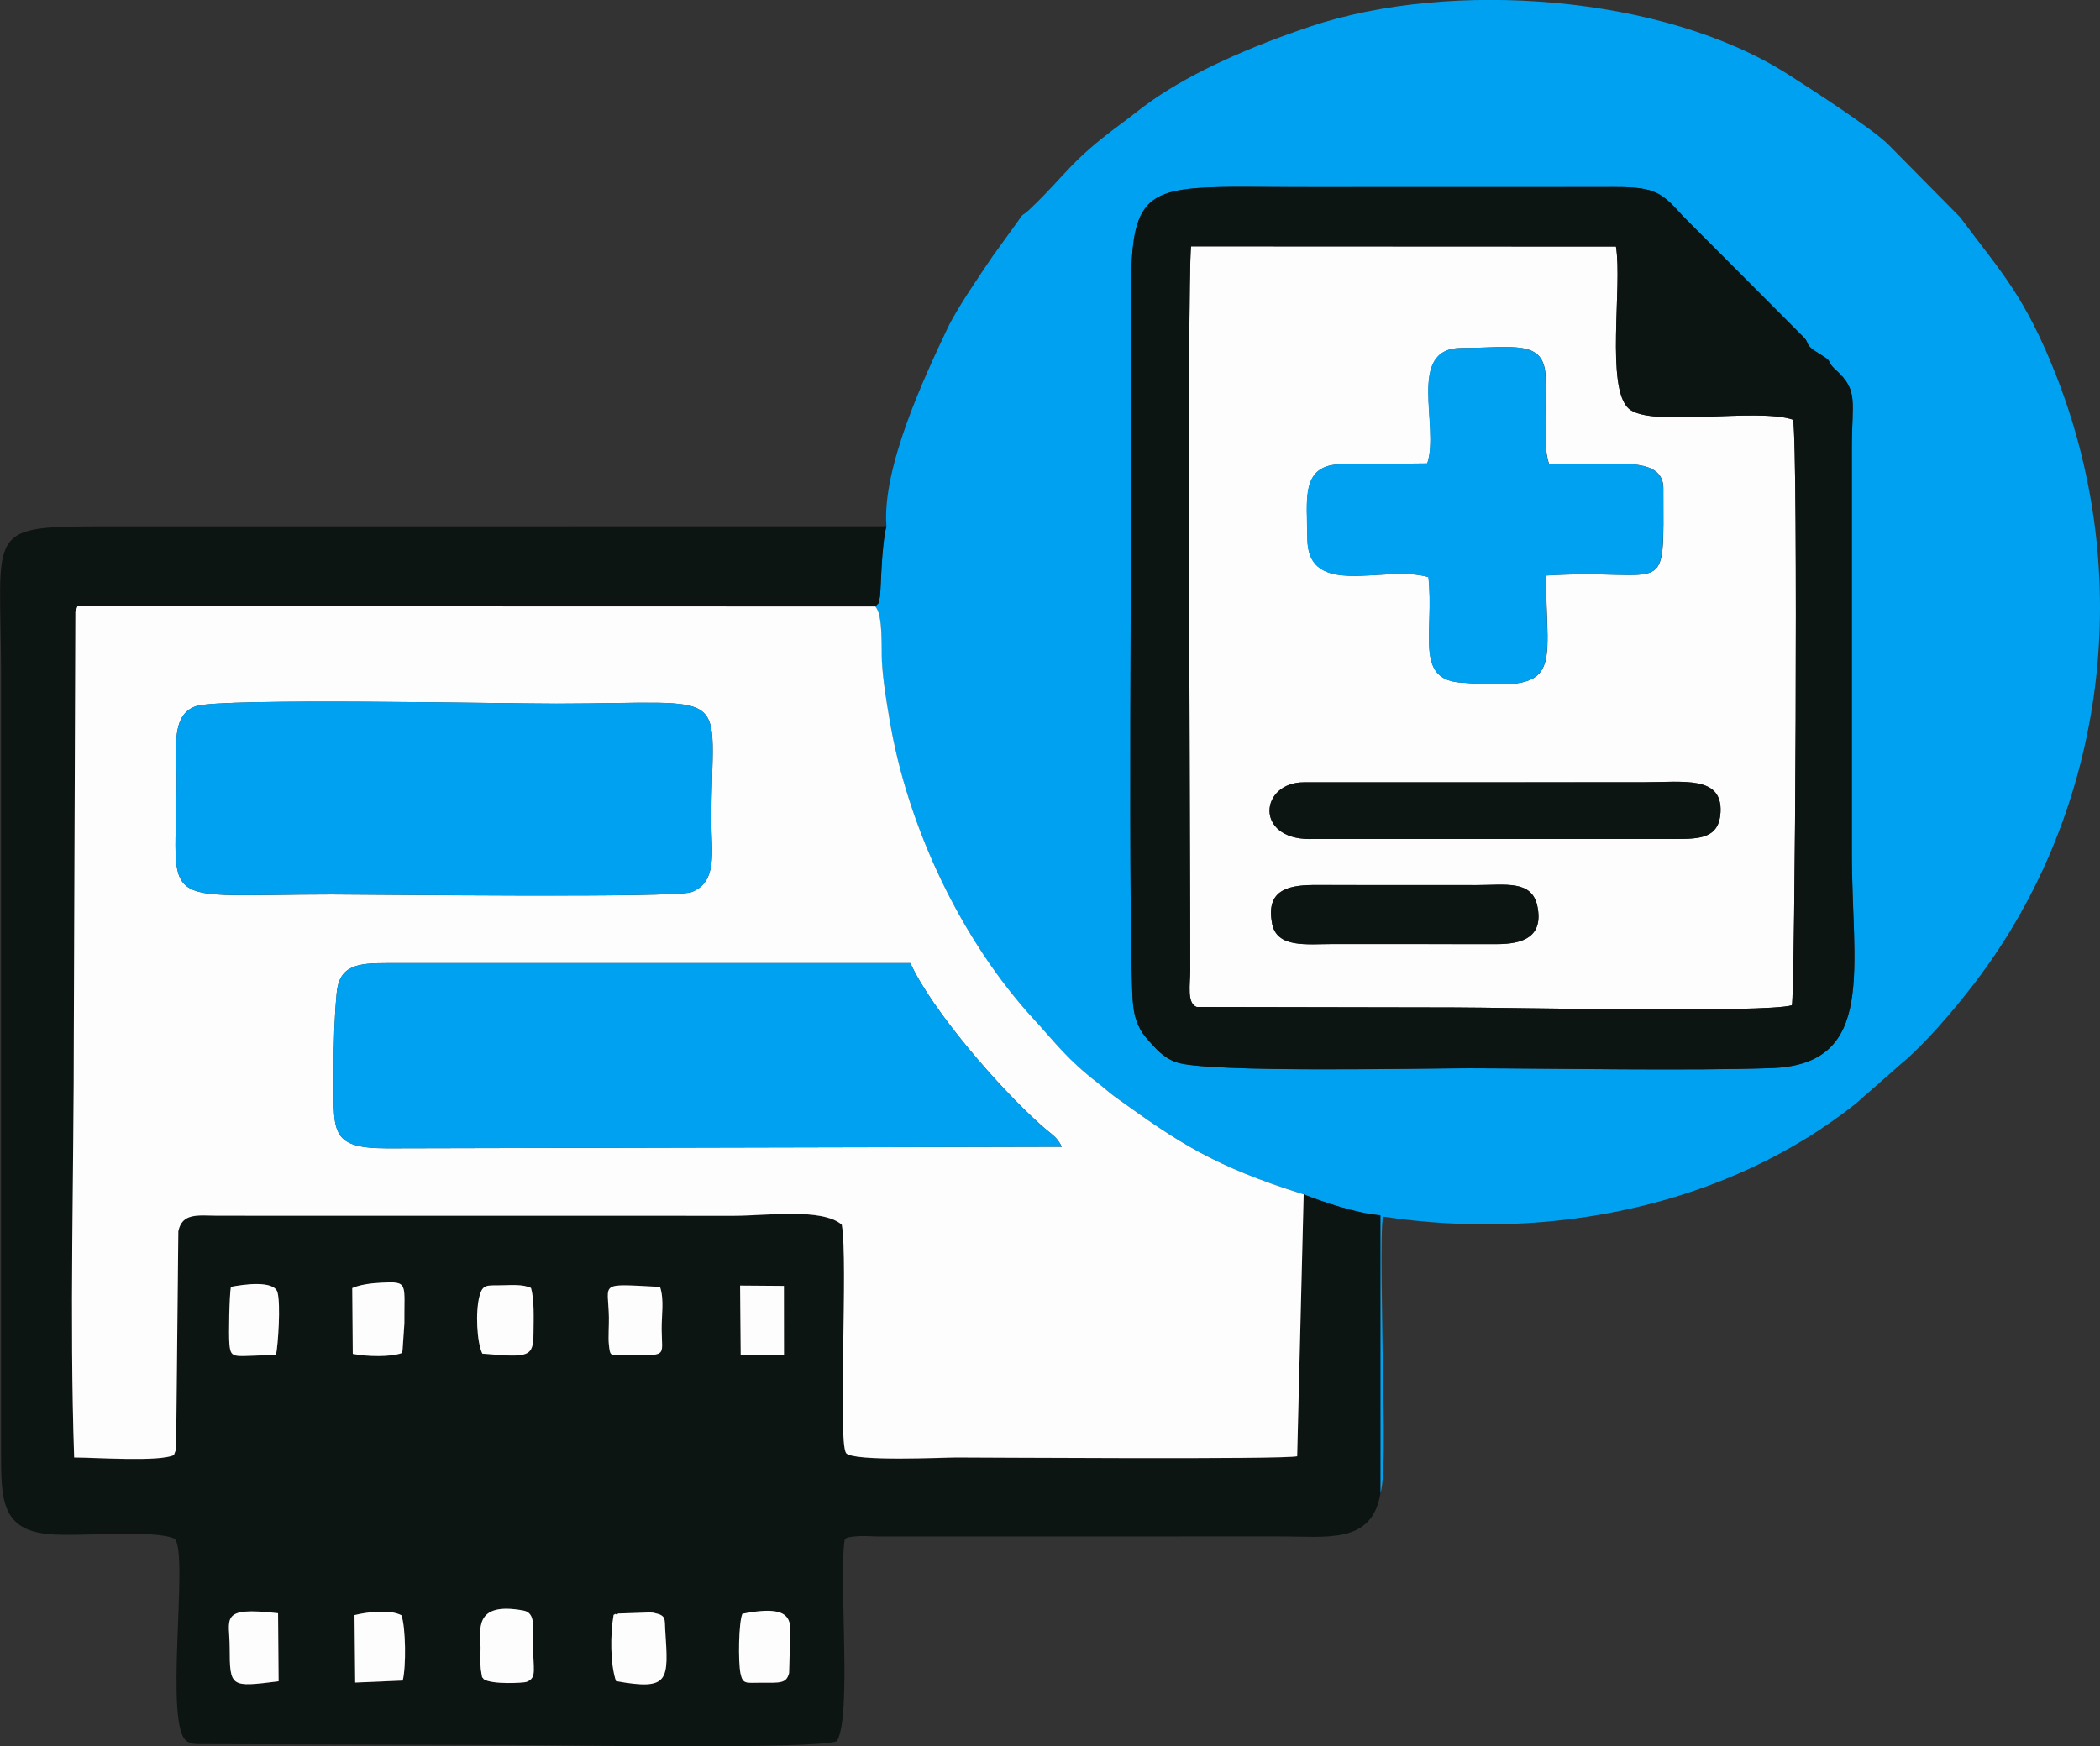 <?xml version="1.0" encoding="UTF-8"?>
<!DOCTYPE svg PUBLIC "-//W3C//DTD SVG 1.1//EN" "http://www.w3.org/Graphics/SVG/1.1/DTD/svg11.dtd">
<!-- Creator: CorelDRAW -->
<svg xmlns="http://www.w3.org/2000/svg" xml:space="preserve" width="37.056mm" height="30.816mm" version="1.1" style="shape-rendering:geometricPrecision; text-rendering:geometricPrecision; image-rendering:optimizeQuality; fill-rule:evenodd; clip-rule:evenodd"
viewBox="0 0 312.89 260.2"
 xmlns:xlink="http://www.w3.org/1999/xlink"
 xmlns:xodm="http://www.corel.com/coreldraw/odm/2003">
 <rect x="0" y="0" width="312.89" height="260.2" fill="#333333" stroke="none"/>
 <defs>
  <style type="text/css">
   <![CDATA[
    .fil0 {fill:#00A1F1}
    .fil1 {fill:#0D1513}
    .fil2 {fill:#FDFDFD}
   ]]>
  </style>
 </defs>
 <g id="Capa_x0020_1">
  <g id="_2842214733616">
   <path class="fil0" d="M168.83 149.78c-0.78,-6.82 -0.24,-76.53 -0.25,-89.62 -0.03,-35.26 -3.14,-32.2 27,-32.28l44.82 -0.01c6.56,-0.05 7.26,0.99 10.45,4.43l17.58 17.65c1.55,1.41 -0,1.17 2.79,2.86 2.05,1.24 0.68,0.71 2.16,2.2 0.06,0.06 0.16,0.14 0.23,0.2 3.3,2.99 2.3,4.71 2.3,11.47l0 60.04c-0.07,17.3 3.86,31.92 -12.01,32.45 -12.3,0.42 -32.09,0.05 -44.83,0.02 -6.26,-0.02 -39.16,0.73 -43.79,-0.89 -2.06,-0.72 -3.13,-2.14 -4.14,-3.22 -1.33,-1.43 -2.05,-2.95 -2.32,-5.3zm-36.76 -71.39c-0.77,2.89 -0.84,9.92 -0.97,10.48 -0.33,1.42 0.11,0.59 -0.71,1.5 1.22,1.15 0.91,6.55 1,8.18 0.17,2.91 0.64,5.63 1.11,8.51 2.71,16.34 10.83,33.15 21.44,44.73 3.34,3.65 5.07,6.07 9.61,9.58 1.1,0.85 1.58,1.37 2.66,2.14 9.42,6.76 14.53,10.23 28.03,14.48 3.16,1.19 7.58,2.75 11.43,3.11l0 41.42c0.89,-2.28 0.35,-16.78 0.34,-20.53 -0,-3.11 -0.43,-19.16 0.07,-20.68 25.16,3.78 51.33,-1.73 70.35,-16.78l6.96 -6.11c3.38,-2.81 7.4,-7.54 10.22,-11.15 19.62,-25.07 24.91,-59.92 12.9,-90.93 -4.83,-12.46 -8.67,-16.11 -14.44,-23.95l-10.59 -10.72c-2.36,-2.46 -12.46,-8.92 -15.12,-10.62 -18.44,-11.75 -50.05,-14.19 -71.19,-7.08 -8.86,2.98 -17.27,6.66 -23.47,10.97 -1.71,1.19 -3.04,2.32 -4.7,3.54 -7.68,5.65 -8.09,7.5 -13.52,12.66 -1.33,1.27 -0.82,0.32 -1.91,1.97l-3.67 5.08c-1.92,2.85 -5.3,7.74 -6.71,10.71 -3.39,7.14 -9.78,20.75 -9.12,29.49z"/>
   <path class="fil1" d="M52.83 240.68c1.81,-0.43 5.2,-0.91 6.99,0.03 0.65,1.83 0.71,7.7 0.19,9.74l-7.08 0.3 -0.1 -10.07zm57.79 -0.18c8.49,-1.69 7.06,1.74 7.07,5l-0.11 3.83c-0.4,1.59 -1.29,1.46 -4.25,1.45 -2.12,-0.01 -2.65,0.29 -2.99,-1.37 -0.37,-1.79 -0.27,-7.7 0.28,-8.91zm-69.18 -0.08l0.08 10.15c-7.15,0.88 -7.28,0.98 -7.29,-5.06 -0,-4.32 -1.65,-6.11 7.21,-5.09zm49.99 0.25c0.11,-0.05 0.29,-0.22 0.35,-0.11 0.07,0.11 0.27,-0.08 0.36,-0.1l4.7 -0.16c1.01,0.09 -0.13,-0.08 0.76,0.1 1.7,0.35 1.42,0.95 1.52,2.46 0.49,7.57 0.71,9.14 -7.33,7.68 -0.88,-2.61 -0.87,-7.02 -0.36,-9.87zm-19.34 9.59c-0.4,-0.59 -0.16,0.11 -0.36,-0.93 -0.09,-0.46 -0.11,-0.7 -0.13,-1.18 -0.04,-0.78 0.02,-1.83 0.01,-2.64 -0.01,-2.48 -1.15,-6.9 6.41,-5.49 1.82,0.34 1.39,2.61 1.39,4.61 0.01,4.18 0.68,5.41 -0.95,6.03 -0.41,0.15 -5.14,0.43 -6.37,-0.4zm38.19 -58.66l6.52 0.04 0.01 10.34 -6.45 -0 -0.08 -10.38zm-17.37 10.38c-2.04,0 -2.01,0.23 -2.2,-1.65 -0.1,-0.92 0.03,-2.91 0.01,-3.97 -0.09,-5.33 -1.71,-5.02 7.62,-4.55 0.64,1.86 0.23,4.27 0.24,6.31 0.03,4.27 1.06,3.87 -5.67,3.87zm-40.43 -10c1.04,-0.48 2.7,-0.73 4.33,-0.81 4.12,-0.21 3.4,0.07 3.45,6.06l-0.28 4.11c-0.01,-0.06 -0.07,0.23 -0.12,0.33 -1.65,0.6 -5.09,0.53 -7.29,0.12l-0.08 -9.81zm19.39 9.78c-0.82,-1.65 -1.05,-6.28 -0.41,-8.62 0.48,-1.74 1.09,-1.53 3.15,-1.56 1.81,-0.03 3.24,-0.17 4.51,0.39 0.52,1.69 0.4,4.55 0.38,6.61 -0.03,3.69 -0.52,3.8 -7.63,3.19zm-30.75 0.22c-6.23,0.03 -6.72,0.81 -6.94,-1.65 -0.12,-1.39 -0.01,-7.23 0.22,-8.53 1.75,-0.34 6.44,-1.05 6.95,0.83 0.48,1.77 0.09,7.78 -0.23,9.35zm164.55 20.57l0 -41.42c-3.84,-0.36 -8.27,-1.92 -11.43,-3.11l-0.97 39.03c-2.11,0.5 -46.6,0.18 -50.78,0.18 -1.57,-0 -15.36,0.67 -16.43,-0.65 -1.26,-1.88 0.33,-28.59 -0.64,-34.04 -2.92,-2.53 -11.27,-1.33 -15.99,-1.33l-77.01 -0.01c-2.98,-0.03 -5.28,-0.44 -5.85,2.31l-0.33 32.37c-0.02,0.11 -0.07,0.26 -0.09,0.35l-0.24 0.64c-2.09,1.05 -11.66,0.37 -14.86,0.36 -0.71,-20.75 -0.03,-42.62 -0.05,-63.5l0.23 -62.53c0.03,-0.09 0.13,-0.16 0.15,-0.35 0.02,-0.19 0.09,-0.24 0.16,-0.47l118.86 0.03c0.81,-0.91 0.37,-0.08 0.71,-1.5 0.13,-0.56 0.2,-7.6 0.97,-10.48l-115.3 0.01c-19.46,0 -16.63,-0.16 -16.62,22.22l0 115.73c-0.01,7.11 0.07,11.55 7.05,12.23 4.51,0.44 15.85,-0.75 18.84,0.7 2.12,2.38 -1.77,28.51 1.92,30.25 0.72,0.34 0.51,0.26 1.41,0.35l46.13 0.13c6.62,0 46.26,0.68 49.16,-0.56 2.3,-3.49 0.27,-24.29 1.18,-30.03 0.16,-0.1 -0.1,-0.44 2.28,-0.55 0.71,-0.03 1.87,0.04 2.64,0.06l59.6 -0.01c7.21,-0.04 14.03,1.29 15.31,-6.4z"/>
   <path class="fil2" d="M49.72 159.36c-0.02,-3.79 0.1,-7.62 0.44,-11.34 0.38,-4.22 3.17,-4.49 7.51,-4.49l77.97 -0c3.24,7.07 13.24,18.59 19.46,24.13 1.82,1.62 2.31,1.67 3.11,3.24l-100.54 0.23c-8.91,0 -7.89,-2.65 -7.95,-11.77zm-20.45 -54.14c3.9,-1.23 45.79,-0.36 53.63,-0.36 27.02,-0.02 23.1,-2.82 23.09,17.53 -0,4.43 0.99,9.06 -2.97,10.56 -2.41,0.91 -46.96,0.35 -53.62,0.35 -26.73,0.02 -23.09,2.57 -23.09,-17.44 0,-4.29 -0.88,-9.43 2.96,-10.64zm164.98 72.78c-13.5,-4.24 -18.61,-7.71 -28.03,-14.48 -1.07,-0.77 -1.56,-1.29 -2.66,-2.14 -4.55,-3.51 -6.27,-5.94 -9.61,-9.58 -10.61,-11.58 -18.74,-28.39 -21.44,-44.73 -0.48,-2.87 -0.94,-5.6 -1.11,-8.51 -0.1,-1.63 0.22,-7.03 -1,-8.18l-118.86 -0.03c-0.07,0.24 -0.14,0.28 -0.16,0.47 -0.02,0.19 -0.12,0.26 -0.15,0.35l-0.23 62.53c0.02,20.88 -0.66,42.75 0.05,63.5 3.2,0.01 12.77,0.68 14.86,-0.36l0.24 -0.64c0.02,-0.09 0.07,-0.24 0.09,-0.35l0.33 -32.37c0.58,-2.75 2.87,-2.34 5.85,-2.31l77.01 0.01c4.73,-0 13.08,-1.2 15.99,1.33 0.97,5.46 -0.62,32.16 0.64,34.04 1.07,1.31 14.86,0.64 16.43,0.65 4.18,0 48.66,0.32 50.78,-0.18l0.97 -39.03z"/>
   <path class="fil2" d="M189.53 137.6c-0.9,-4.74 2.04,-5.66 6.03,-5.7l24.38 0.01c4.38,0 8.33,-0.8 9.12,3.17 0.91,4.51 -2.09,5.62 -6.06,5.62l-24.38 -0.01c-3.97,0 -8.39,0.65 -9.1,-3.08zm5.62 -12.57c-8.29,0 -7.41,-8.45 -0.87,-8.45l50.47 -0.01c6.12,-0 11.87,-1.03 11.6,4.45 -0.19,3.9 -3.05,4.01 -6.82,4l-54.38 0zm17.52 -55.97c1.89,-5.55 -3.18,-17.19 5.11,-17.2 7.66,-0 12.37,-1.37 12.52,4.37 0.05,2.15 -0.03,4.36 0.02,6.54 0.04,2.05 -0.19,4.47 0.5,6.39l6.11 0.02c4.67,0.01 10.9,-0.89 10.91,3.59 0.01,17.08 0.99,11.86 -17.52,13 0.18,14.62 2.74,17.25 -12.86,15.93 -6.69,-0.57 -3.74,-7.63 -4.62,-15.7 -6.59,-1.92 -18.03,3.38 -18.04,-5.83 -0.01,-5.67 -1.09,-10.98 5.16,-10.98l12.73 -0.13zm54.31 80.75c0.47,-1.35 0.97,-82.83 0.18,-87.26 -5.37,-1.84 -21.21,1.22 -24.47,-1.64 -3.49,-3.06 -0.95,-18.27 -1.92,-24.17l-63.31 -0.03c-0.61,5.44 -0.09,97.69 -0.12,107.86 -0.01,2.1 -0.54,4.95 0.96,5.49l38.17 0.07c7.68,-0 46.6,0.86 50.51,-0.32z"/>
   <path class="fil1" d="M266.98 149.81c-3.92,1.18 -42.83,0.32 -50.51,0.32l-38.17 -0.07c-1.5,-0.54 -0.96,-3.39 -0.96,-5.49 0.03,-10.16 -0.49,-102.42 0.12,-107.86l63.31 0.03c0.97,5.9 -1.58,21.11 1.92,24.17 3.26,2.86 19.11,-0.2 24.47,1.64 0.79,4.43 0.29,85.91 -0.18,87.26zm-98.15 -0.02c0.27,2.35 0.99,3.87 2.32,5.3 1.01,1.08 2.07,2.5 4.14,3.22 4.63,1.62 37.53,0.88 43.79,0.89 12.74,0.03 32.53,0.4 44.83,-0.02 15.88,-0.54 11.94,-15.15 12.01,-32.45l-0 -60.04c0,-6.76 1,-8.48 -2.3,-11.47 -0.07,-0.06 -0.16,-0.14 -0.23,-0.2 -1.48,-1.49 -0.1,-0.96 -2.16,-2.2 -2.79,-1.68 -1.24,-1.44 -2.79,-2.86l-17.58 -17.65c-3.19,-3.44 -3.89,-4.48 -10.45,-4.43l-44.82 0.01c-30.14,0.09 -27.03,-2.98 -27,32.28 0.01,13.09 -0.54,82.8 0.25,89.62z"/>
   <path class="fil0" d="M49.72 159.36c0.05,9.13 -0.97,11.77 7.95,11.77l100.54 -0.23c-0.8,-1.57 -1.29,-1.62 -3.11,-3.24 -6.23,-5.54 -16.23,-17.06 -19.46,-24.13l-77.97 0c-4.34,0 -7.13,0.27 -7.51,4.49 -0.34,3.72 -0.46,7.55 -0.44,11.34z"/>
   <path class="fil0" d="M29.27 105.21c-3.83,1.21 -2.96,6.35 -2.96,10.64 0,20.01 -3.65,17.45 23.09,17.44 6.66,-0 51.21,0.56 53.62,-0.35 3.97,-1.5 2.97,-6.13 2.97,-10.56 0,-20.35 3.93,-17.55 -23.09,-17.53 -7.84,0.01 -49.73,-0.86 -53.63,0.36z"/>
   <path class="fil0" d="M212.66 69.06l-12.73 0.13c-6.25,0 -5.17,5.31 -5.16,10.98 0.01,9.21 11.46,3.91 18.04,5.83 0.88,8.07 -2.07,15.14 4.62,15.7 15.61,1.32 13.04,-1.31 12.86,-15.93 18.51,-1.14 17.53,4.09 17.52,-13 -0,-4.48 -6.23,-3.59 -10.91,-3.59l-6.11 -0.02c-0.69,-1.92 -0.45,-4.34 -0.5,-6.39 -0.04,-2.17 0.03,-4.39 -0.02,-6.54 -0.14,-5.75 -4.85,-4.38 -12.52,-4.37 -8.29,0 -3.22,11.65 -5.11,17.2z"/>
   <path class="fil1" d="M195.15 125.03l54.38 -0c3.77,0.01 6.62,-0.1 6.82,-4 0.27,-5.47 -5.49,-4.45 -11.6,-4.45l-50.47 0.01c-6.54,-0.01 -7.42,8.45 0.87,8.45z"/>
   <path class="fil1" d="M189.53 137.6c0.71,3.72 5.13,3.08 9.1,3.08l24.38 0.01c3.97,0.01 6.97,-1.11 6.06,-5.62 -0.8,-3.97 -4.75,-3.16 -9.12,-3.17l-24.38 -0.01c-3.99,0.04 -6.93,0.97 -6.03,5.7z"/>
   <path class="fil2" d="M71.86 201.73c7.11,0.62 7.6,0.5 7.63,-3.19 0.02,-2.06 0.13,-4.91 -0.38,-6.61 -1.26,-0.56 -2.7,-0.42 -4.51,-0.39 -2.06,0.03 -2.67,-0.17 -3.15,1.56 -0.64,2.34 -0.41,6.97 0.41,8.62z"/>
   <path class="fil2" d="M72.08 250.25c1.23,0.83 5.97,0.55 6.37,0.4 1.63,-0.62 0.96,-1.86 0.95,-6.03 -0,-2 0.43,-4.27 -1.39,-4.61 -7.55,-1.41 -6.42,3.01 -6.41,5.49 0,0.82 -0.05,1.87 -0.01,2.64 0.02,0.47 0.04,0.71 0.13,1.18 0.21,1.04 -0.04,0.34 0.36,0.93z"/>
   <path class="fil2" d="M91.42 240.66c-0.5,2.85 -0.52,7.27 0.36,9.87 8.05,1.46 7.82,-0.11 7.33,-7.68 -0.1,-1.5 0.18,-2.11 -1.52,-2.46 -0.89,-0.18 0.25,-0.01 -0.76,-0.1l-4.7 0.16c-0.09,0.02 -0.29,0.21 -0.36,0.1 -0.07,-0.11 -0.24,0.06 -0.35,0.11z"/>
   <path class="fil2" d="M52.48 191.96l0.08 9.81c2.2,0.42 5.64,0.48 7.29,-0.12 0.05,-0.1 0.11,-0.39 0.12,-0.33l0.28 -4.11c-0.05,-6 0.68,-6.27 -3.45,-6.06 -1.63,0.08 -3.29,0.33 -4.33,0.81z"/>
   <path class="fil2" d="M92.91 201.96c6.73,0 5.7,0.4 5.67,-3.87 -0.02,-2.03 0.4,-4.44 -0.24,-6.31 -9.33,-0.47 -7.71,-0.78 -7.62,4.55 0.02,1.07 -0.11,3.05 -0.01,3.97 0.2,1.88 0.16,1.65 2.2,1.65z"/>
   <path class="fil2" d="M110.61 240.49c-0.55,1.21 -0.65,7.12 -0.28,8.91 0.35,1.66 0.87,1.36 2.99,1.37 2.96,0.01 3.84,0.14 4.25,-1.45l0.11 -3.83c-0.01,-3.27 1.42,-6.69 -7.07,-5z"/>
   <path class="fil2" d="M41.43 240.41c-8.86,-1.03 -7.21,0.77 -7.21,5.09 0.01,6.04 0.14,5.94 7.29,5.06l-0.08 -10.15z"/>
   <path class="fil2" d="M41.12 201.95c0.32,-1.57 0.71,-7.58 0.23,-9.35 -0.51,-1.88 -5.19,-1.17 -6.95,-0.83 -0.23,1.3 -0.34,7.14 -0.22,8.53 0.22,2.46 0.71,1.68 6.94,1.65z"/>
   <path class="fil2" d="M52.92 250.75l7.08 -0.3c0.52,-2.03 0.46,-7.91 -0.19,-9.74 -1.79,-0.94 -5.18,-0.46 -6.99,-0.03l0.1 10.07z"/>
   <polygon class="fil2" points="110.36,201.96 116.81,201.96 116.8,191.63 110.27,191.58 "/>
  </g>
 </g>
</svg>
